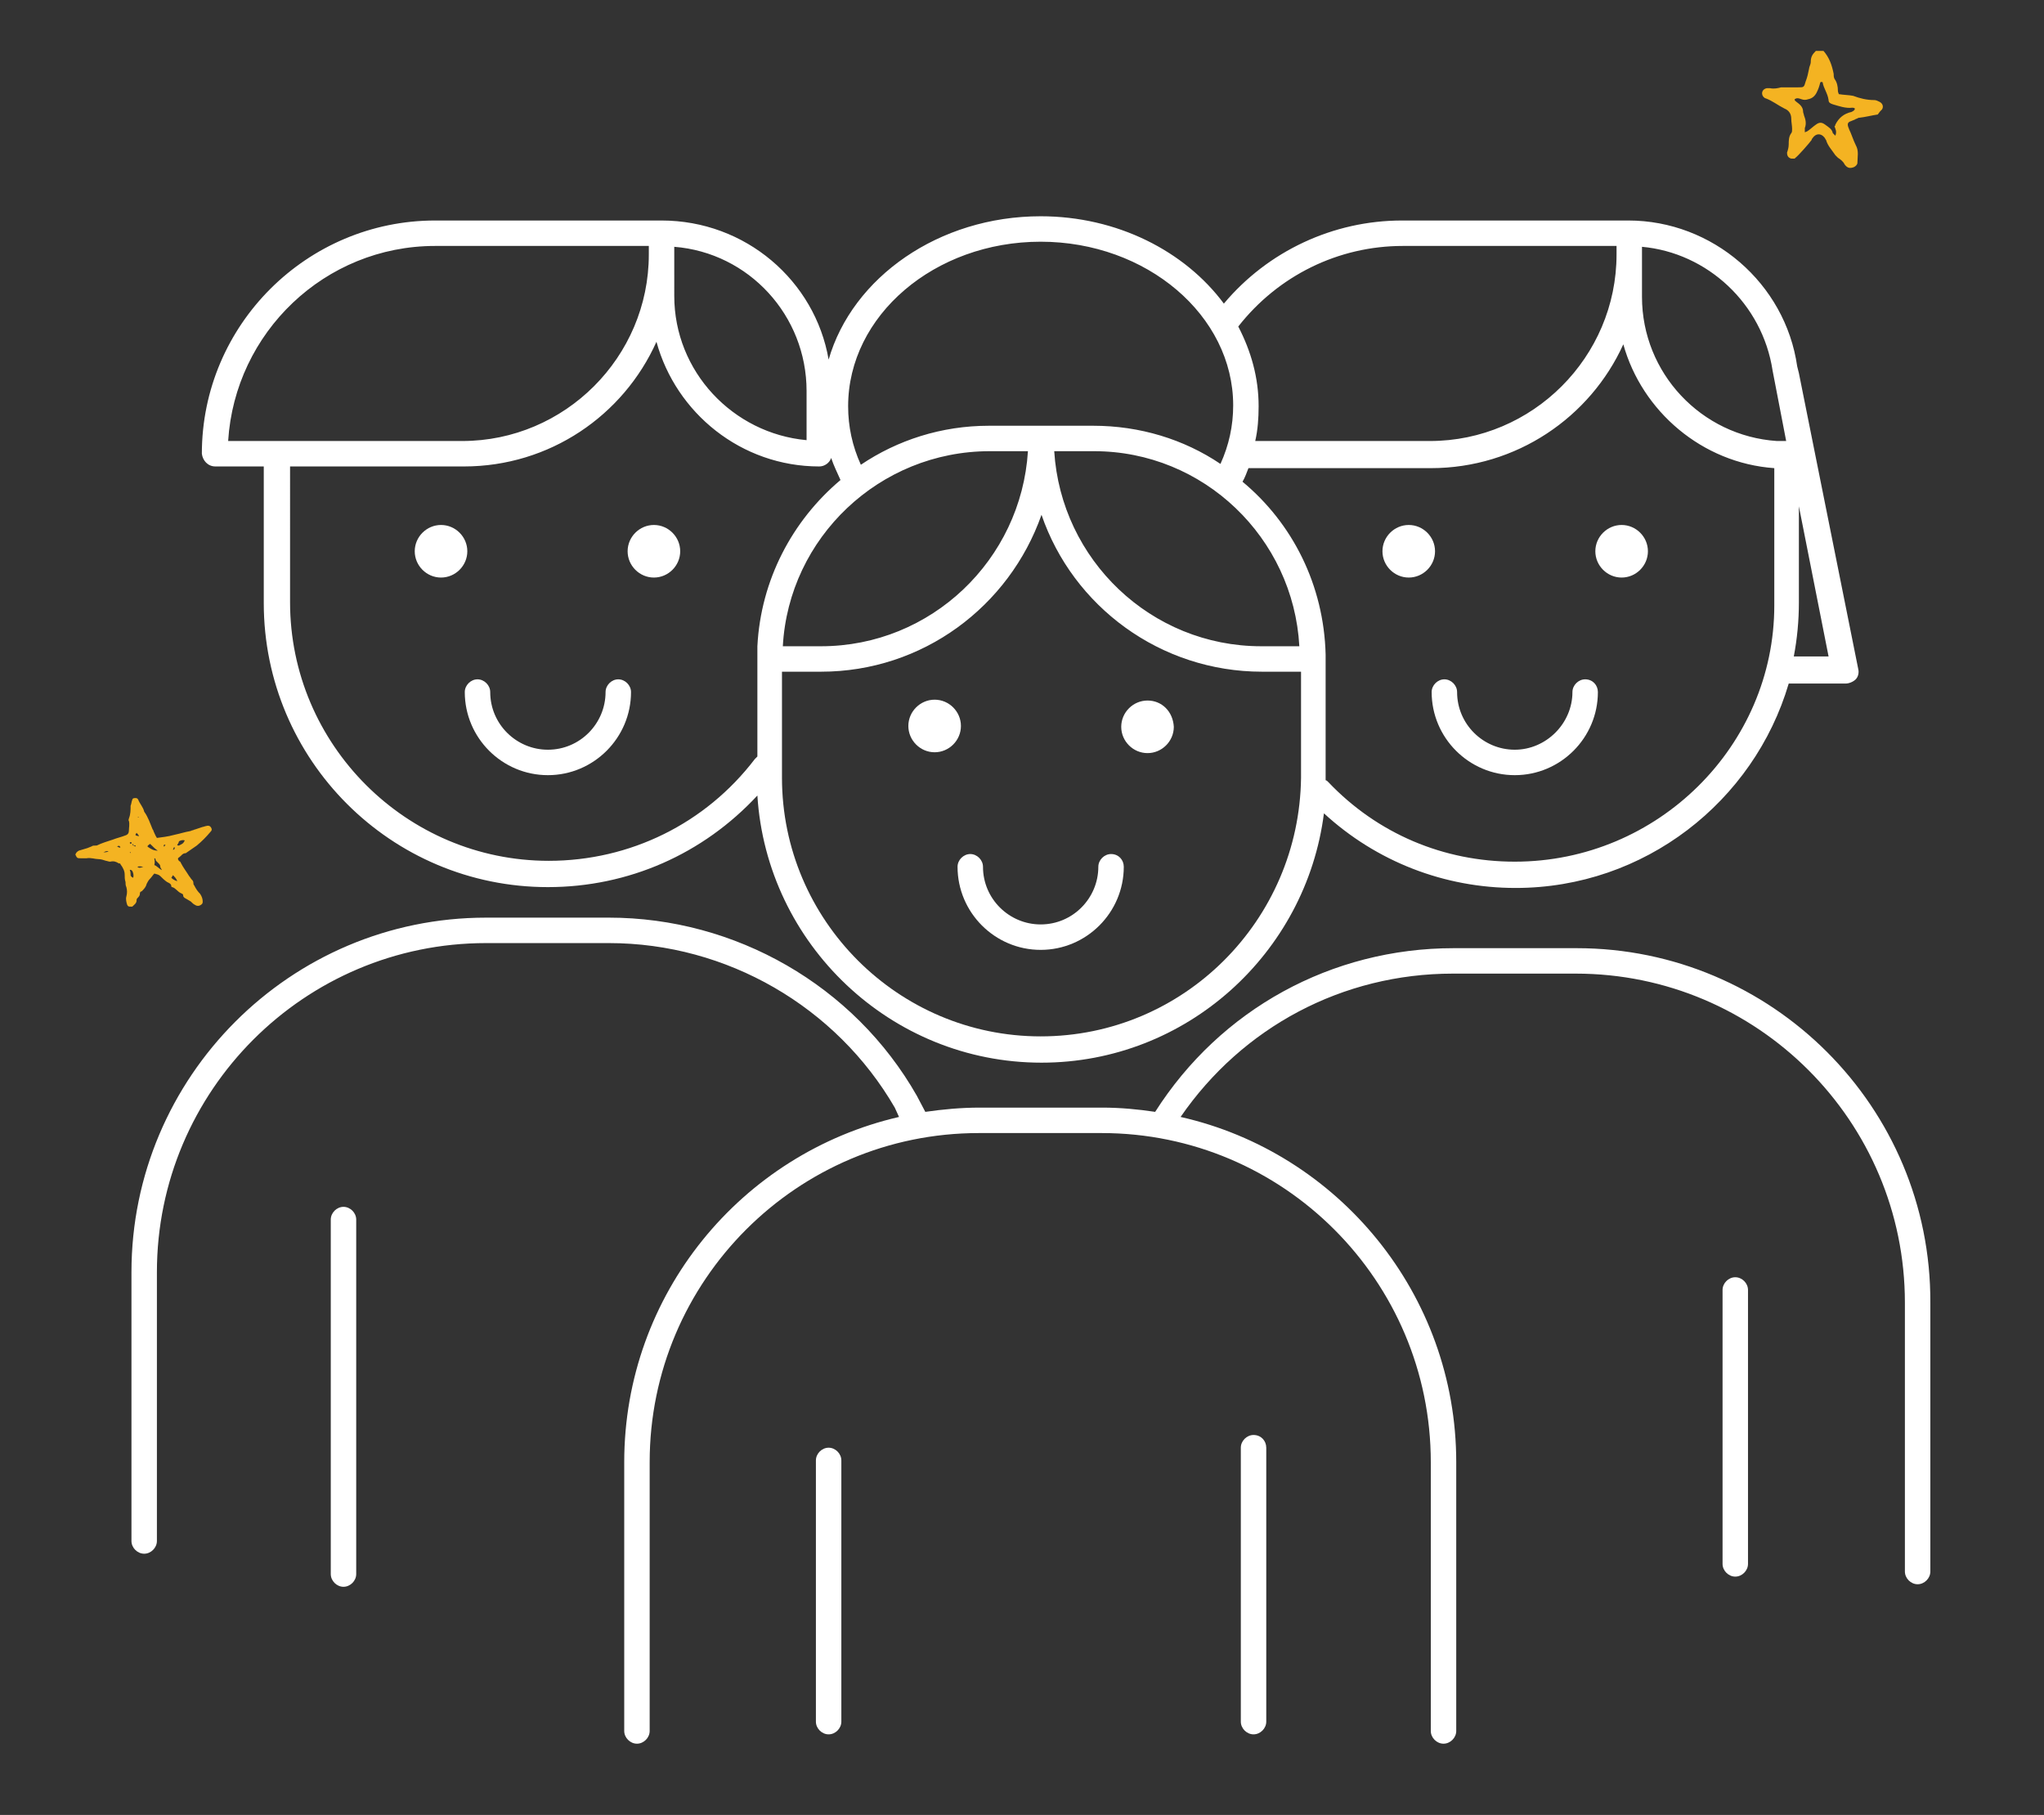 <?xml version="1.0" encoding="UTF-8"?> <svg xmlns="http://www.w3.org/2000/svg" xmlns:xlink="http://www.w3.org/1999/xlink" version="1.1" id="Layer_1" x="0px" y="0px" viewBox="0 0 241 214" style="enable-background:new 0 0 241 214;" xml:space="preserve"><rect x="0" y="0" width="241" height="214" fill="#333333" stroke="none"/> <style type="text/css"> .st0{fill:#FFFFFF;} .st1{fill:#F4B322;} </style> <path class="st0" d="M52,61.9c-1.7,0-3.1,1.4-3.1,3.1c0,1.7,1.4,3.1,3.1,3.1s3.1-1.4,3.1-3.1C55.1,63.3,53.7,61.9,52,61.9z"></path> <path class="st0" d="M77.1,61.9c-1.7,0-3.1,1.4-3.1,3.1c0,1.7,1.4,3.1,3.1,3.1c1.7,0,3.1-1.4,3.1-3.1C80.2,63.3,78.8,61.9,77.1,61.9 z"></path> <path class="st0" d="M72.9,80.1c-0.8,0-1.5,0.7-1.5,1.5c0,3.7-3,6.8-6.8,6.8c-3.7,0-6.8-3-6.8-6.8c0-0.8-0.7-1.5-1.5-1.5 s-1.5,0.7-1.5,1.5c0,5.4,4.4,9.8,9.8,9.8s9.8-4.4,9.8-9.8C74.4,80.8,73.7,80.1,72.9,80.1z"></path> <path class="st0" d="M25.4,55h5.7v16.1c0,18.5,15,33.5,33.5,33.5c9.5,0,18.3-3.9,24.7-10.8c1.1,17.5,15.7,31.5,33.5,31.5 c17.1,0,31.2-12.9,33.3-29.4c6.2,5.7,14.2,8.8,22.6,8.8c15.2,0,28.1-10.2,32.2-24.1h6.7c0.4,0,0.9-0.2,1.2-0.5 c0.3-0.3,0.4-0.8,0.3-1.2l-7-34.9l-0.2-0.8c-1.4-9.8-10-17.2-19.9-17.2h-26.7c-8.1,0-15.8,3.6-21,9.8c-4.6-6.2-12.6-10.3-21.6-10.3 c-12,0-22.2,7.2-25,16.9C96.1,33.1,87.9,26,78,26H51.3c-15.1,0-27.5,12.3-27.5,27.5C23.9,54.3,24.5,55,25.4,55z M122.7,122.2 c-16.8,0-30.5-13.7-30.5-30.5V79.2h4.6c12,0,22.2-7.7,26-18.5c3.7,10.8,14,18.5,26,18.5h4.6v12.5 C153.2,108.5,139.6,122.2,122.7,122.2z M116.7,53.2h4.5c-0.8,12.8-11.4,23-24.4,23h-4.5C93,63.4,103.7,53.2,116.7,53.2z M153.2,76.2 h-4.5c-13,0-23.6-10.2-24.4-23h4.7C141.9,53.2,152.5,63.4,153.2,76.2z M178.6,101.6c-8.4,0-16.2-3.3-22-9.4 c-0.1-0.1-0.2-0.2-0.3-0.2c0-0.1,0-0.2,0-0.2v-14v-0.1v-0.4v-0.1c-0.2-8.2-3.9-15.5-9.8-20.4c0.3-0.5,0.5-1.1,0.7-1.6h21.5 c10.1,0,18.8-6,22.7-14.6c2.2,7.9,9.3,14,17.8,14.6v16.2C209.2,87.9,195.5,101.6,178.6,101.6z M211.5,77.4c0.4-2.1,0.6-4.2,0.6-6.4 V59.7l3.5,17.7H211.5z M209,43.7l1.6,8.3c-0.4,0-0.7,0-1.1,0c-8.9-0.6-15.9-8-15.9-17v-5v-0.9C201.3,29.8,207.8,35.8,209,43.7z M165.4,29h25.2v1c0,12.1-9.9,22-22,22H148c0.3-1.3,0.4-2.7,0.4-4.1c0-3.4-0.9-6.5-2.4-9.4C150.7,32.5,157.8,29,165.4,29z M122.7,28.5c12.5,0,22.7,8.7,22.7,19.3c0,2.4-0.5,4.7-1.5,6.9c-4.3-2.9-9.5-4.5-15-4.5h-6.2h-6.1c-5.6,0-10.8,1.7-15.1,4.6 c-1-2.2-1.5-4.5-1.5-6.9C100,37.2,110.2,28.5,122.7,28.5z M98,54c0.3,0.9,0.7,1.7,1.1,2.6c-5.7,4.8-9.4,11.8-9.8,19.6 c0,0.1,0,0.2,0,0.3v12.7c-0.1,0.1-0.2,0.2-0.3,0.3c-5.8,7.6-14.7,12-24.3,12c-16.8,0-30.5-13.7-30.5-30.5V55h20.5 c10.1,0,18.8-6,22.7-14.7c2.3,8.4,10,14.7,19.2,14.7C97.2,55,97.8,54.6,98,54z M95.1,46.1v5.8c-8.7-0.8-15.6-8.1-15.6-17V30v-0.9 C88.3,29.8,95.1,37.2,95.1,46.1z M51.3,29h25.2v1c0,12.1-9.9,22-22,22H26.9C27.7,39.2,38.3,29,51.3,29z"></path> <path class="st0" d="M40.5,142.3c-0.8,0-1.5,0.7-1.5,1.5v41.8c0,0.8,0.7,1.5,1.5,1.5s1.5-0.7,1.5-1.5v-41.8 C42,143,41.3,142.3,40.5,142.3z"></path> <path class="st0" d="M185.9,111.8h-14.5c-14.4,0-27.5,7.2-35.2,19.3c-2-0.3-4.1-0.5-6.2-0.5h-14.5c-2.2,0-4.3,0.2-6.4,0.5l-1-1.9 c-7.4-13-21.4-21-36.3-21H57.3c-23.1,0-41.8,18.8-41.8,41.8v31.7c0,0.8,0.7,1.5,1.5,1.5s1.5-0.7,1.5-1.5V150 c0-21.4,17.4-38.8,38.8-38.8h14.5c13.9,0,26.8,7.5,33.7,19.4l0.5,1.1c-18.6,4.3-32.4,20.9-32.4,40.7v31.7c0,0.8,0.7,1.5,1.5,1.5 c0.8,0,1.5-0.7,1.5-1.5v-31.7c0-21.4,17.4-38.8,38.8-38.8h14.5c21.4,0,38.8,17.4,38.8,38.8v31.7c0,0.8,0.7,1.5,1.5,1.5 s1.5-0.7,1.5-1.5v-31.7c0-19.8-13.9-36.5-32.5-40.7c7.3-10.6,19.1-16.9,32.1-16.9h14.5c21.4,0,38.8,17.4,38.8,38.8v31.7 c0,0.8,0.7,1.5,1.5,1.5c0.8,0,1.5-0.7,1.5-1.5v-31.7C227.7,130.5,208.9,111.8,185.9,111.8z"></path> <path class="st0" d="M166.1,68.1c1.7,0,3.1-1.4,3.1-3.1c0-1.7-1.4-3.1-3.1-3.1c-1.7,0-3.1,1.4-3.1,3.1 C163,66.7,164.4,68.1,166.1,68.1z"></path> <path class="st0" d="M191.2,68.1c1.7,0,3.1-1.4,3.1-3.1c0-1.7-1.4-3.1-3.1-3.1c-1.7,0-3.1,1.4-3.1,3.1 C188.1,66.7,189.5,68.1,191.2,68.1z"></path> <path class="st0" d="M186.9,80.1c-0.8,0-1.5,0.7-1.5,1.5c0,3.7-3.1,6.8-6.8,6.8c-3.7,0-6.8-3-6.8-6.8c0-0.8-0.7-1.5-1.5-1.5 s-1.5,0.7-1.5,1.5c0,5.4,4.4,9.8,9.8,9.8c5.4,0,9.8-4.4,9.8-9.8C188.4,80.8,187.8,80.1,186.9,80.1z"></path> <path class="st0" d="M204.6,150.6c-0.8,0-1.5,0.7-1.5,1.5v32.3c0,0.8,0.7,1.5,1.5,1.5c0.8,0,1.5-0.7,1.5-1.5v-32.3 C206.1,151.3,205.4,150.6,204.6,150.6z"></path> <path class="st0" d="M110.2,88.7c1.7,0,3.1-1.4,3.1-3.1c0-1.7-1.4-3.1-3.1-3.1c-1.7,0-3.1,1.4-3.1,3.1 C107.1,87.3,108.5,88.7,110.2,88.7z"></path> <path class="st0" d="M135.3,82.6c-1.7,0-3.1,1.4-3.1,3.1c0,1.7,1.4,3.1,3.1,3.1s3.1-1.4,3.1-3.1C138.3,83.9,137,82.6,135.3,82.6z"></path> <path class="st0" d="M131,100.7c-0.8,0-1.5,0.7-1.5,1.5c0,3.7-3,6.8-6.8,6.8c-3.7,0-6.8-3-6.8-6.8c0-0.8-0.7-1.5-1.5-1.5 c-0.8,0-1.5,0.7-1.5,1.5c0,5.4,4.4,9.8,9.8,9.8c5.4,0,9.8-4.4,9.8-9.8C132.5,101.4,131.9,100.7,131,100.7z"></path> <path class="st0" d="M97.7,170.7c-0.8,0-1.5,0.7-1.5,1.5V203c0,0.8,0.7,1.5,1.5,1.5c0.8,0,1.5-0.7,1.5-1.5v-30.8 C99.2,171.4,98.5,170.7,97.7,170.7z"></path> <path class="st0" d="M147.8,169.2c-0.8,0-1.5,0.7-1.5,1.5V203c0,0.8,0.7,1.5,1.5,1.5s1.5-0.7,1.5-1.5v-32.3 C149.3,169.9,148.7,169.2,147.8,169.2z"></path> <path class="st1" d="M18.5,98.8c-0.2-0.3-0.3-0.6-0.4-0.8c0-0.1-0.1-0.2-0.1-0.2c-0.3-0.7-0.5-1.4-1-2.1c-0.1-0.5-0.5-0.9-0.7-1.4 c-0.1-0.2-0.2-0.2-0.4-0.2c-0.2,0-0.3,0.1-0.3,0.2c-0.1,0.2-0.1,0.5-0.2,0.7c0,0.5,0,1-0.2,1.5c0,0.1-0.1,0.2,0,0.3 c0.1,0.4,0,0.8,0,1.1c0,0.3-0.1,0.5-0.4,0.6c-0.5,0.2-1,0.3-1.5,0.5c-0.6,0.2-1.3,0.4-1.9,0.7c0,0-0.1,0-0.1,0c-0.2,0-0.4,0-0.5,0.1 c-0.2,0.1-0.3,0.1-0.5,0.2c-0.3,0.1-0.7,0.2-1,0.3c-0.2,0.1-0.4,0.3-0.4,0.5c0.2,0.4,0.2,0.4,0.7,0.4c0.1,0,0.3,0,0.4,0 c0.1,0,0.1,0,0.2,0c0.5-0.1,1,0.1,1.4,0.1c0.3,0,0.6,0.1,0.9,0.2c0.1,0,0.3,0.1,0.5,0.1c0.4-0.1,0.7,0,1,0.2c0.1,0,0.2,0,0.2,0.1 c0.3,0.4,0.5,0.8,0.5,1.2c0,0.3,0,0.6,0.1,0.9c0,0.2,0,0.4,0.1,0.6c0.1,0.4,0.1,0.7,0,1.1c-0.1,0.3,0,0.7,0.1,1 c0.1,0.2,0.2,0.2,0.4,0.2c0.1,0,0.1,0,0.2,0c0.2-0.2,0.5-0.4,0.5-0.7c0-0.1,0-0.2,0.1-0.3c0.2-0.2,0.3-0.3,0.3-0.6 c0-0.1,0.1-0.2,0.2-0.2c0.3-0.3,0.5-0.5,0.6-0.9c0.1-0.2,0.2-0.4,0.4-0.6c0.2-0.2,0.3-0.4,0.5-0.6c0.3,0.1,0.5,0.1,0.7,0.3 c0.2,0.2,0.5,0.5,0.8,0.7c0.2,0.1,0.5,0.2,0.5,0.5c0,0,0,0.1,0.1,0.1c0.4,0.1,0.6,0.5,1,0.7c0.2,0.1,0.3,0.1,0.3,0.3 c0,0.2,0.2,0.3,0.4,0.4c0.2,0.1,0.3,0.2,0.5,0.3c0.2,0.2,0.3,0.3,0.5,0.4c0.3,0.2,0.6,0.1,0.8-0.1c0.1-0.1,0.1-0.2,0.1-0.3 c0-0.3-0.1-0.6-0.3-0.9c-0.3-0.3-0.5-0.6-0.7-1c-0.1-0.1-0.1-0.2-0.1-0.3c0-0.2-0.1-0.3-0.2-0.4c-0.1-0.1-0.2-0.3-0.3-0.4 c-0.3-0.5-0.7-1-1-1.6c0-0.1-0.1-0.1-0.2-0.2c-0.1-0.1-0.2-0.3,0-0.4c0.3-0.2,0.4-0.5,0.8-0.5c0.4-0.3,0.9-0.6,1.3-0.9 c0.6-0.5,1.1-1,1.6-1.6c0.2-0.2,0.2-0.3,0.1-0.5c-0.1-0.2-0.3-0.3-0.6-0.2c-0.1,0-0.3,0.1-0.4,0.1c-0.3,0.1-0.6,0.2-0.9,0.3 c-0.1,0-0.2,0.1-0.3,0.1c-0.1,0-0.2,0.1-0.3,0.1c-0.6,0.1-1.2,0.3-1.7,0.4C19.6,98.7,19.1,98.7,18.5,98.8L18.5,98.8z M15.7,99.7 C15.8,99.7,15.8,99.6,15.7,99.7c0.2,0,0.2,0,0.3,0c0,0,0,0.1,0,0.1C15.9,99.8,15.9,99.8,15.7,99.7C15.8,99.8,15.8,99.7,15.7,99.7 c-0.1-0.1-0.1-0.2-0.1-0.3c-0.1,0-0.1,0.1-0.2,0.1c0,0-0.1-0.1-0.1-0.1c0,0,0-0.1,0.1-0.1c0.1,0,0.1,0,0.1,0.1c0,0,0,0.1,0,0.1 C15.7,99.5,15.8,99.6,15.7,99.7z M18.6,100.3c-0.5,0-0.8-0.2-1.1-0.4c-0.2-0.1-0.1-0.2,0.2-0.4C18,99.8,18.3,100.1,18.6,100.3 L18.6,100.3z M18.2,101.2c0.2,0,0.1,0.2,0.2,0.3c0.1,0.1,0.2,0.2,0.3,0.3c0.1,0.1,0.2,0.2,0.2,0.4c0,0.1,0.1,0.2,0.2,0.4 c-0.4-0.2-0.6-0.5-0.9-0.6C18.3,101.6,18.2,101.4,18.2,101.2z M15.7,103.5c-0.2-0.1-0.3-0.2-0.3-0.3c0-0.2,0-0.4-0.1-0.6 c0.1-0.1,0.2,0,0.3,0.1C15.7,102.9,15.8,103.2,15.7,103.5L15.7,103.5z M21.8,99.1c-0.1,0.1-0.1,0.2-0.2,0.3 c-0.1,0.1-0.3,0.2-0.5,0.3c-0.1,0-0.2,0-0.2-0.1c0.1-0.1,0.2-0.3,0.2-0.4C21.3,99.1,21.5,99,21.8,99.1L21.8,99.1z M20.9,103.9 c-0.3-0.1-0.5-0.2-0.7-0.4c0.1-0.1,0.1-0.2,0.2-0.3C20.6,103.4,20.8,103.6,20.9,103.9z M12.2,100.5c0.2-0.1,0.4-0.2,0.6-0.1 C12.5,100.5,12.4,100.5,12.2,100.5z M16.4,98.6c-0.5-0.1-0.5-0.1-0.3-0.4C16.2,98.3,16.3,98.4,16.4,98.6z M16.2,102.2 c0.3-0.1,0.5,0,0.7,0C16.6,102.3,16.4,102.4,16.2,102.2z M20.5,99.9c0.1,0,0.1,0,0.1,0.1c0,0.1-0.1,0.2-0.2,0.2c0,0,0,0,0,0 C20.4,100.1,20.5,100,20.5,99.9z M13.8,99.8c0.2-0.1,0.3-0.1,0.4,0.1C14.1,100,14,99.9,13.8,99.8z M19.4,99.6c0.1,0,0.1,0,0.1,0 c0,0.1-0.1,0.1-0.1,0.2c0,0-0.1,0-0.1,0C19.3,99.7,19.3,99.6,19.4,99.6z M16.8,100.6C16.8,100.5,16.7,100.5,16.8,100.6 C16.7,100.5,16.7,100.5,16.8,100.6C16.8,100.5,16.8,100.5,16.8,100.6C16.8,100.5,16.8,100.5,16.8,100.6z M16.3,96.3 C16.3,96.3,16.4,96.3,16.3,96.3c0.1,0.1,0,0.1,0,0.1C16.3,96.4,16.2,96.4,16.3,96.3C16.2,96.3,16.3,96.3,16.3,96.3L16.3,96.3z M15.4,100.6C15.4,100.5,15.4,100.5,15.4,100.6c-0.1-0.1-0.1-0.1-0.1-0.1C15.4,100.4,15.4,100.5,15.4,100.6 C15.4,100.5,15.4,100.5,15.4,100.6z"></path> <path class="st1" d="M221.4,13.5c0.2-0.3,0.3-0.4,0.5-0.6c0.2-0.3,0.1-0.7-0.3-0.9c-0.2-0.1-0.4-0.2-0.6-0.2c-0.9,0-1.7-0.2-2.5-0.5 c-0.5-0.1-1.1-0.1-1.7-0.2c0-0.1-0.1-0.2-0.1-0.4c0-0.5-0.1-1-0.4-1.4c-0.1-0.2-0.1-0.4-0.1-0.6C216,7.7,215.7,6.8,215,6h-0.9 c-0.4,0.4-0.6,0.7-0.6,1.3c0,0.3-0.2,0.6-0.2,0.8c-0.1,0.5-0.2,1-0.4,1.5c-0.2,0.7-0.2,0.7-0.9,0.7c-0.5,0-1,0-1.5,0 c-0.2,0-0.3,0-0.5,0c-0.4,0.1-0.8,0.2-1.3,0.1c-0.1,0-0.2,0-0.4,0c-0.5,0.1-0.7,0.6-0.4,1c0.1,0.1,0.2,0.2,0.3,0.2 c0.8,0.3,1.4,0.8,2.2,1.2c0.5,0.2,0.8,0.6,0.8,1.2c0,0.4,0.1,0.8,0.1,1.2c0,0.2,0,0.4-0.1,0.5c-0.3,0.4-0.3,0.9-0.3,1.3 c0,0.4-0.1,0.7-0.2,1c0,0.3,0.1,0.6,0.5,0.7c0.1,0,0.3,0,0.4,0c0,0,0,0,0.1-0.1c0.3-0.2,1.7-1.8,1.9-2.1c0-0.1,0.1-0.2,0.1-0.2 c0.4-0.6,1-0.6,1.4-0.1c0.1,0.1,0.1,0.2,0.2,0.3c0.2,0.7,0.7,1.2,1.1,1.8c0.1,0.1,0.2,0.2,0.3,0.3c0.3,0.2,0.6,0.4,0.8,0.8 c0.3,0.4,0.6,0.5,1.1,0.3c0.2-0.1,0.4-0.3,0.4-0.5c0-0.7,0.2-1.4-0.2-2.1c-0.3-0.6-0.5-1.3-0.8-1.9c0-0.1-0.1-0.2-0.1-0.3 c-0.1-0.3,0-0.5,0.3-0.6c0.2-0.1,0.3-0.1,0.5-0.2c0.1-0.1,0.3-0.1,0.4-0.2C220,13.8,220.7,13.6,221.4,13.5L221.4,13.5z M218.7,12.8 c0,0.2-0.2,0.3-0.4,0.4c-0.9,0.2-1.5,0.7-1.9,1.5c0,0.1,0,0.1-0.1,0.2c0.1,0.3,0.3,0.6,0.1,1.1c-0.1-0.1-0.2-0.2-0.3-0.3 c-0.1-0.5-0.5-0.7-0.9-1c-0.4-0.3-0.7-0.3-1.1,0c-0.3,0.2-0.6,0.5-0.9,0.7c-0.1,0.1-0.2,0.1-0.4,0.2c0-0.2,0-0.4,0-0.5 c0.2-0.5,0.1-1-0.1-1.5c0-0.1-0.1-0.3-0.1-0.4c0-0.6-0.4-0.9-0.8-1.2c-0.1-0.1-0.2-0.1-0.2-0.3c0.3-0.2,0.5-0.1,0.8,0 c0.3,0.1,0.5,0.1,0.8,0c0.5-0.1,0.8-0.4,1-0.8c0.2-0.4,0.3-0.7,0.4-1.1c0-0.1,0.1-0.2,0.3-0.1c0.1,0.7,0.6,1.3,0.7,2.1 c0,0.3,0.2,0.4,0.5,0.5c0.7,0.2,1.5,0.5,2.3,0.4C218.5,12.7,218.6,12.7,218.7,12.8L218.7,12.8z"></path> </svg> 